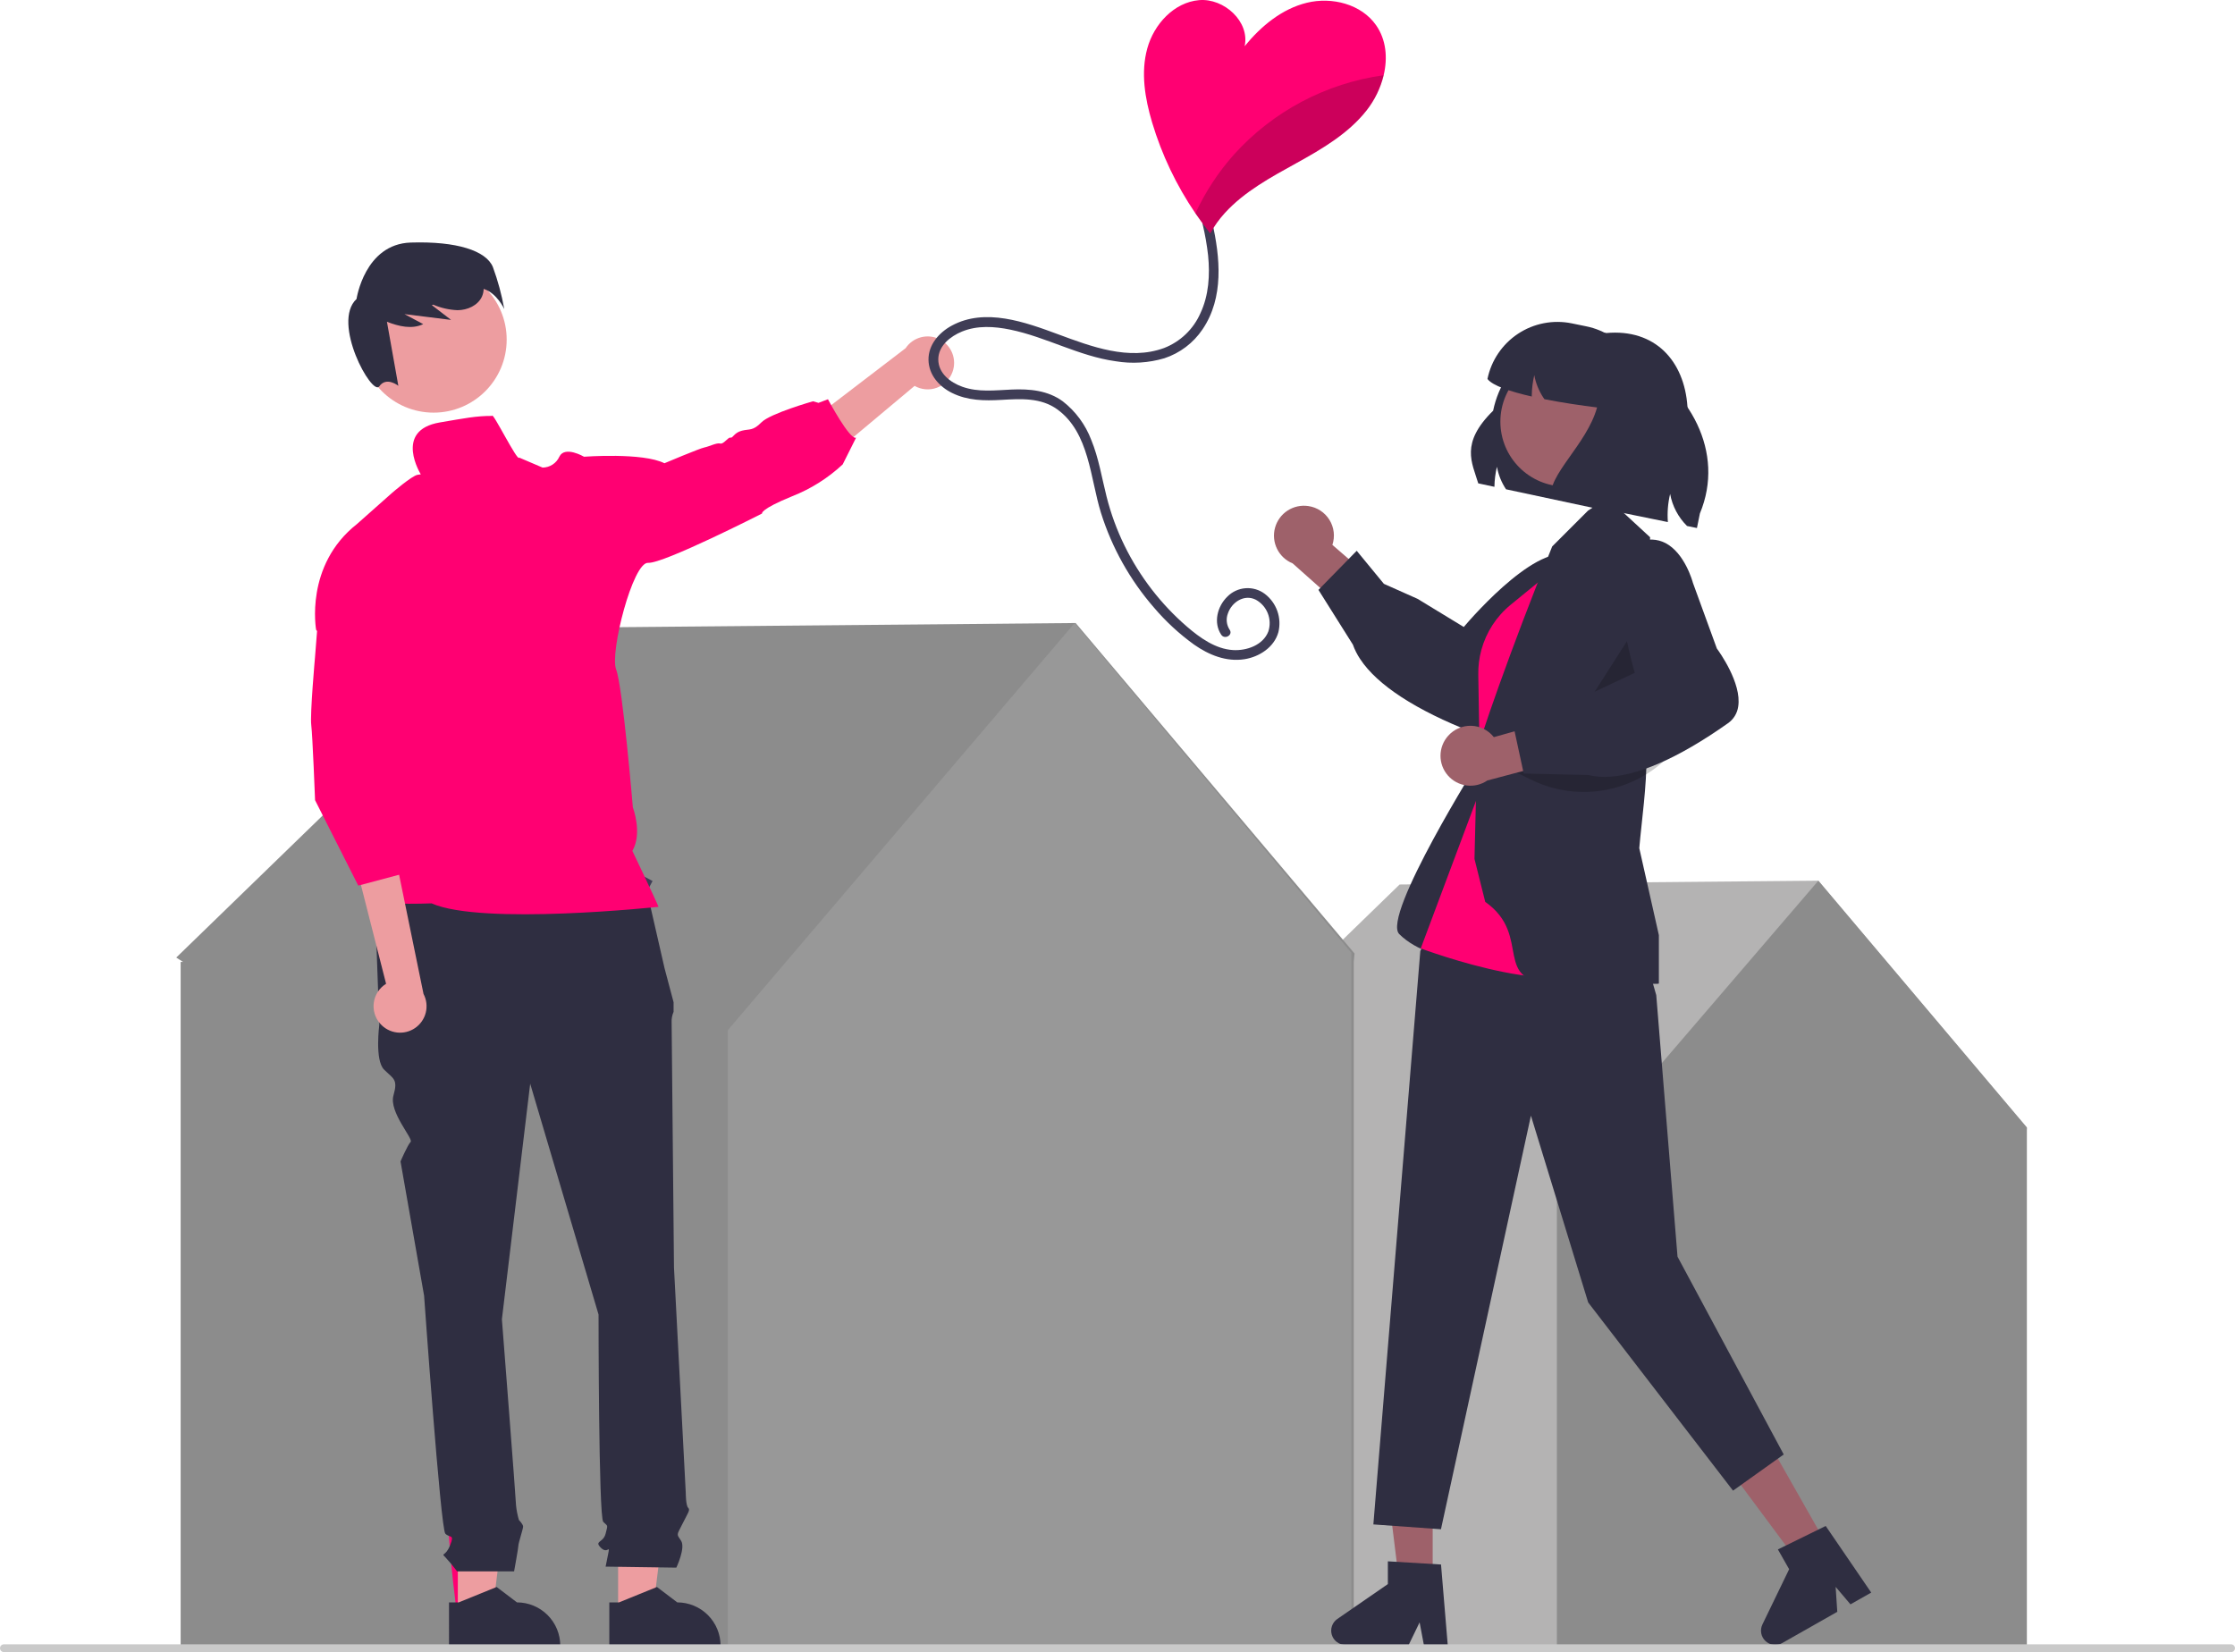 <svg width="813" height="601" viewBox="0 0 813 601" fill="none" xmlns="http://www.w3.org/2000/svg">
<g clip-path="url(#clip0_186_1275)">
<path d="M737.296 410.351L661.422 320.379L509.121 321.767L416.732 411.463L418.599 412.659H417.932V599.228H737.092V412.659L737.296 410.351Z" fill="#AEADAD" fill-opacity="0.918"/>
<path d="M661.443 320.379L566.328 431.223V599.228H737.295V410.137L661.443 320.379Z" fill="#8C8C8C"/>
<path d="M492.717 346.855L391.271 226.639L187.639 228.492L64.112 348.342L66.608 349.94H65.716V599.228H492.444V349.94L492.717 346.855Z" fill="#8C8C8C"/>
<path d="M390.922 226.639L264.762 374.746V599.228H491.531V346.571L390.922 226.639Z" fill="#989898"/>
<path d="M168.022 598.822C154.185 515.85 167.882 433.177 168.022 432.352L170.714 432.808C170.575 433.628 156.955 515.867 170.715 598.375L168.022 598.822Z" fill="#FF0072"/>
<path d="M153.774 275.772L152.485 278.178L236.092 322.9L237.381 320.494L153.774 275.772Z" fill="#3F3D56"/>
<path d="M166.534 587.017L179.085 587.016L185.056 538.632L166.531 538.633L166.534 587.017Z" fill="#ED9DA0"/>
<path d="M163.332 582.921L166.865 582.921L180.657 577.315L188.05 582.92C192.227 582.92 196.235 584.579 199.189 587.531C202.143 590.484 203.803 594.488 203.803 598.663V599.174L163.333 599.176L163.332 582.921Z" fill="#2F2E41"/>
<path d="M224.844 587.017L237.396 587.016L243.367 538.632L224.842 538.633L224.844 587.017Z" fill="#ED9DA0"/>
<path d="M221.643 582.921L225.175 582.921L238.968 577.315L246.36 582.92C250.538 582.92 254.545 584.579 257.499 587.531C260.453 590.484 262.113 594.488 262.113 598.663V599.174L221.643 599.176L221.643 582.921Z" fill="#2F2E41"/>
<path d="M234.877 322.236L136.264 324.807L137.979 372.8C137.979 372.8 136.264 385.655 139.694 389.083C143.124 392.511 144.839 392.511 143.124 398.51C141.409 404.51 150.47 414.308 149.369 415.408C148.269 416.508 145.696 422.507 145.696 422.507L154.271 471.357C154.271 471.357 160.274 556.201 161.989 557.915C163.704 559.629 165.419 557.915 163.704 562.2C161.989 566.485 160.274 564.771 161.989 566.485C163.508 568.122 164.939 569.839 166.276 571.627H187.008C187.008 571.627 188.572 563.057 188.572 562.2C188.572 561.343 190.287 556.201 190.287 555.344C190.287 554.487 188.771 552.972 188.771 552.972C188.247 551.23 187.893 549.441 187.714 547.631C187.714 545.917 182.569 479.927 182.569 479.927L192.859 394.225L217.727 478.213C217.727 478.213 217.727 551.916 219.442 553.63C221.157 555.344 221.157 554.487 220.299 557.915C219.442 561.343 216.012 560.486 218.584 563.057C221.157 565.628 222.014 561.343 221.157 565.628L220.299 569.913L246.024 570.281C246.024 570.281 249.454 563.057 247.739 560.486C246.024 557.915 246.127 558.617 248.22 554.409C250.312 550.202 251.169 549.345 250.312 548.488C249.454 547.631 249.454 543.072 249.454 543.072L245.167 461.072C245.167 461.072 244.309 374.514 244.309 371.943C244.245 370.62 244.489 369.3 245.022 368.088V364.598L241.737 352.232L234.877 322.236Z" fill="#2F2E41"/>
<path d="M346.476 135.32C346.003 136.636 345.246 137.833 344.259 138.825C343.272 139.818 342.08 140.582 340.766 141.064C339.452 141.546 338.048 141.734 336.653 141.615C335.258 141.497 333.906 141.074 332.693 140.376L289.887 176.217L287.561 158.698L329.428 126.666C330.736 124.706 332.717 123.294 334.997 122.697C337.277 122.099 339.697 122.358 341.798 123.425C343.899 124.492 345.536 126.292 346.399 128.484C347.261 130.676 347.289 133.108 346.476 135.32Z" fill="#ED9DA0"/>
<path d="M157.726 150.112C172.407 150.112 184.309 138.217 184.309 123.544C184.309 108.871 172.407 96.977 157.726 96.977C143.045 96.977 131.144 108.871 131.144 123.544C131.144 138.217 143.045 150.112 157.726 150.112Z" fill="#ED9DA0"/>
<path d="M179.277 97.104C176.802 91.209 166.196 87.709 149.414 88.236C132.631 88.763 129.692 108.765 129.692 108.765C120.448 117.376 135.372 144.261 137.962 140.554C140.551 136.847 144.898 140.351 144.898 140.351L140.755 117.062C145.13 118.744 149.835 119.874 153.95 117.914L147.132 114.27C152.783 114.973 158.434 115.676 164.084 116.379L157.093 111.003C157.263 110.948 157.432 110.889 157.602 110.832C160.405 112.041 163.408 112.722 166.459 112.842C170.023 112.816 173.811 111.146 175.304 107.912C175.701 107.024 175.916 106.065 175.937 105.092C180.851 106.687 183.431 112.441 183.431 112.441C182.498 107.217 181.108 102.085 179.277 97.104Z" fill="#2F2E41"/>
<path d="M179.005 151.3C173.068 151.3 169.245 152.119 160.008 153.673C142.959 156.545 153.17 172.735 153.17 172.735C153.17 172.735 153.941 172.343 151.852 172.735C149.762 173.127 142.639 179.285 142.639 179.285L129.899 190.593C110.701 205.651 114.999 229.145 114.999 229.145L142.995 257.303L130.73 313.797C130.73 313.797 135.942 322.186 133.247 325.947C130.552 329.709 156.993 328.629 156.993 328.629C175.241 336.757 239.532 329.887 239.532 329.887C238.641 327.561 230.034 309.537 230.034 309.537C233.774 303.082 230.212 293.755 230.212 293.755C230.212 293.755 226.496 249.638 224.121 243.539C221.746 237.44 230.2 204.393 235.756 204.749C241.313 205.105 277.204 186.808 277.204 186.808C277.204 186.808 276.302 185.372 288.151 180.531C294.957 177.858 301.196 173.925 306.541 168.938L311.409 159.22C309.07 160.122 301.175 145.242 301.175 145.242L297.732 146.553L295.737 145.977C295.737 145.977 280.172 150.403 276.99 153.631C273.808 156.858 272.74 155.957 269.867 156.68C266.993 157.404 266.637 159.421 265.735 159.196C264.832 158.971 263.23 161.7 261.971 161.344C260.713 160.988 258.018 162.424 256.225 162.779C254.432 163.135 241.693 168.523 241.693 168.523C233.809 164.536 212.438 166.149 212.438 166.149C212.438 166.149 205.445 162.032 203.462 166.149C202.929 167.319 202.072 168.313 200.993 169.012C199.914 169.712 198.658 170.09 197.372 170.101L188.847 166.458C188.352 168.265 179.053 149.426 179.005 151.3Z" fill="#FF0072"/>
<path d="M138.306 372.401C137.374 371.356 136.684 370.12 136.283 368.78C135.881 367.439 135.779 366.027 135.983 364.643C136.186 363.259 136.691 361.936 137.462 360.768C138.233 359.6 139.25 358.615 140.443 357.883L128.365 310.433L144.877 316.756L154.054 361.563C155.153 363.647 155.448 366.062 154.885 368.349C154.321 370.636 152.937 372.637 150.996 373.973C149.055 375.309 146.691 375.887 144.352 375.597C142.013 375.307 139.862 374.17 138.306 372.401Z" fill="#ED9DA0"/>
<path d="M116.08 220.122L114.588 239.07C114.588 239.07 112.734 259.887 113.22 263.736C113.705 267.586 114.609 291.093 114.609 291.093L130.327 322.169L148.136 317.422L147.07 302.845L148.136 316.236L150.511 304.37L144.574 284.198L148.136 277.078L146.34 253.179L116.08 220.122Z" fill="#FF0072"/>
<path d="M537.728 175.838L543.608 177.097C543.646 174.639 543.953 172.193 544.522 169.801C545.056 172.73 546.183 175.519 547.832 177.998L581.553 185.195L613.928 151.049C613.978 133.976 604.491 121.001 587.483 121.001C586.457 121.001 585.395 121.05 584.32 121.149C575.131 119.612 565.703 121.698 558.021 126.969C550.34 132.24 545.004 140.284 543.138 149.407C531.082 161.271 535.455 168.245 537.728 175.838Z" fill="#2F2E41"/>
<path d="M521.15 575.167H508.918L503.1 528.015H521.152L521.15 575.167Z" fill="#9E616A"/>
<path d="M526.622 598.38H517.942L516.393 590.19L512.425 598.38H489.404C488.301 598.38 487.227 598.028 486.338 597.374C485.449 596.721 484.792 595.8 484.464 594.747C484.136 593.695 484.153 592.564 484.512 591.522C484.872 590.479 485.556 589.579 486.464 588.952L504.847 576.264V567.984L524.183 569.137L526.622 598.38Z" fill="#2F2E41"/>
<path d="M664.452 561.861L653.812 567.893L625.469 529.752L641.17 520.849L664.452 561.861Z" fill="#9E616A"/>
<path d="M680.672 579.352L673.123 583.632L667.732 577.273L668.325 586.354L648.303 597.707C647.343 598.252 646.235 598.475 645.139 598.345C644.043 598.215 643.018 597.738 642.212 596.985C641.407 596.231 640.863 595.24 640.662 594.155C640.46 593.071 640.61 591.951 641.09 590.958L650.814 570.855L646.725 563.654L664.113 555.12L680.672 579.352Z" fill="#2F2E41"/>
<path d="M475.937 184.099C477.504 184.325 479.003 184.893 480.327 185.761C481.651 186.629 482.769 187.777 483.601 189.123C484.434 190.469 484.961 191.982 485.145 193.554C485.329 195.126 485.167 196.719 484.668 198.222L503.386 214.413L496.315 228.181L470.203 204.945C467.733 203.94 465.718 202.066 464.539 199.675C463.36 197.285 463.099 194.546 463.806 191.977C464.512 189.407 466.138 187.186 468.373 185.734C470.609 184.282 473.3 183.7 475.937 184.099Z" fill="#9E616A"/>
<path d="M492.116 234.492L479.597 214.587L493.516 200.364L503.402 212.387L515.649 217.847L532.455 228.082C535.797 224.15 561.549 194.584 573.04 203.097C574.419 204.037 575.579 205.264 576.439 206.694C577.299 208.125 577.839 209.724 578.022 211.383C578.834 219.298 571.735 227.349 571.466 227.647L556.287 248.112C555.815 249.397 550.792 262.649 542.955 266.214C541.842 266.747 540.63 267.043 539.397 267.083C538.164 267.123 536.935 266.907 535.79 266.448C515.022 258.356 501.029 249.229 494.785 239.778C493.68 238.133 492.784 236.358 492.116 234.492Z" fill="#2F2E41"/>
<path d="M538.439 276.038C538.439 276.038 502.474 333.293 508.99 339.805C515.505 346.317 525.645 348.027 525.645 348.027L548.085 318.966L538.439 276.038Z" fill="#2F2E41"/>
<path d="M570.238 197.841L553.288 209.301C545.409 214.628 539.483 222.377 536.409 231.373C533.335 240.37 533.28 250.123 536.253 259.153L541.025 273.65L570.238 197.841Z" fill="#2F2E41"/>
<path d="M600.212 354.132L602.478 362.02L610.211 457.15L648.845 529.11L630.405 542.272L577.722 473.824L556.886 405.859L524.161 556.313L499.576 554.558L516.65 345.955L549.052 287.239L600.212 354.132Z" fill="#2F2E41"/>
<path d="M573.122 200.723L549.529 219.992C544.352 224.221 540.623 229.96 538.864 236.407C538.065 239.335 537.685 242.361 537.736 245.395L538.439 287.239L516.809 345.015C516.809 345.015 575.451 367.156 583.271 347.62C591.09 328.084 573.122 200.723 573.122 200.723Z" fill="#FF0072"/>
<path d="M540.266 328.083L536.356 312.454L537.311 273.566C537.387 271.307 549.439 236.139 564.626 198.783L577.693 185.725L584.737 181.144L600.242 195.448C600.242 195.448 598.27 234.601 598.909 274.684C599.086 285.774 597.135 298.725 596.303 308.547L603.427 340.184V357.794L602.963 357.888C602.501 357.981 595.361 357.761 566.066 357.761C541.792 357.761 557.952 340.561 540.266 328.083Z" fill="#2F2E41"/>
<path opacity="0.2" d="M593.669 230.366L597.232 252.582L573.121 262.522L593.669 230.366Z" fill="black"/>
<path d="M569.382 176.976C582.418 176.976 592.987 166.414 592.987 153.384C592.987 140.355 582.418 129.793 569.382 129.793C556.345 129.793 545.776 140.355 545.776 153.384C545.776 166.414 556.345 176.976 569.382 176.976Z" fill="#9E616A"/>
<path opacity="0.2" d="M608.935 273.086C602.652 280.356 594.131 285.334 584.71 287.237C575.288 289.141 565.501 287.861 556.887 283.6L551.749 281.059L608.935 273.086Z" fill="black"/>
<path d="M526.794 267.655C527.847 266.473 529.147 265.536 530.601 264.91C532.056 264.284 533.63 263.984 535.213 264.032C536.796 264.08 538.349 264.474 539.763 265.186C541.178 265.899 542.418 266.913 543.398 268.156L567.231 261.469L574.83 274.953L541.04 283.924C538.84 285.431 536.164 286.079 533.519 285.745C530.873 285.411 528.442 284.119 526.686 282.114C524.93 280.108 523.972 277.529 523.992 274.864C524.011 272.199 525.009 269.634 526.794 267.655Z" fill="#9E616A"/>
<path d="M577.785 281.933L554.267 281.404L550.062 261.957L565.548 260.338L576.856 253.134L594.663 244.757C593.222 239.804 582.728 202.034 596.168 197.142C597.713 196.51 599.377 196.219 601.045 196.29C602.713 196.361 604.346 196.792 605.831 197.554C612.887 201.239 615.698 211.595 615.798 211.984L624.52 235.921C625.333 237.022 633.63 248.514 632.287 257.015C632.119 258.237 631.698 259.41 631.052 260.461C630.406 261.512 629.548 262.417 628.534 263.119C610.333 275.98 595.001 282.62 583.669 282.619C581.687 282.634 579.711 282.403 577.785 281.933Z" fill="#2F2E41"/>
<path d="M541.076 137.864C542.966 140.321 549.476 142.494 557.208 144.247C557.196 144.086 557.196 143.926 557.196 143.765C557.234 141.307 557.541 138.861 558.11 136.469C558.645 139.398 559.771 142.187 561.42 144.666C561.544 144.852 561.667 145.037 561.803 145.222C568.436 146.531 575.452 147.543 580.949 148.222C577.169 161.826 562.68 172.986 564.249 181.257L606.703 189.923C606.442 186.486 606.717 183.03 607.519 179.677C608.331 184.102 610.477 188.172 613.67 191.343L617.277 192.084L618.351 186.788C627.665 164.431 614.683 141.543 593.412 129.704C589.62 124.022 583.731 120.072 577.033 118.717L571.734 117.631C568.392 116.947 564.948 116.928 561.598 117.575C558.248 118.222 555.059 119.522 552.212 121.401C549.365 123.28 546.916 125.701 545.006 128.526C543.095 131.351 541.76 134.524 541.076 137.864Z" fill="#2F2E41"/>
<path d="M1.413 601H811.586C811.96 600.999 812.319 600.85 812.583 600.585C812.847 600.32 812.996 599.961 812.996 599.587C812.996 599.213 812.847 598.854 812.583 598.59C812.319 598.325 811.96 598.175 811.586 598.174H1.413C1.039 598.175 0.681 598.325 0.417 598.59C0.152 598.854 0.004 599.213 0.004 599.587C0.004 599.961 0.152 600.32 0.417 600.585C0.681 600.85 1.039 600.999 1.413 601Z" fill="#CACACA"/>
<path d="M440.929 80.752C443.867 93.65 445.263 108.273 437.428 119.815C434.098 124.766 429.211 128.467 423.54 130.33C417.799 132.031 411.747 132.403 405.842 131.416C392.478 129.566 380.602 122.609 367.459 119.908C361.66 118.717 355.504 118.323 349.921 120.616C345.738 122.335 341.332 125.791 341.312 130.72C341.291 135.782 345.69 139.141 350.065 140.698C355.902 142.774 361.969 141.97 368.023 141.709C374.544 141.427 381.194 142.016 386.611 146.007C391.27 149.642 394.843 154.484 396.942 160.006C399.665 166.611 400.77 173.712 402.511 180.603C404.067 186.798 406.269 192.813 409.08 198.55C414.594 209.795 422.325 219.81 431.808 227.995C436.485 232.018 442.168 236.116 448.556 236.485C453.482 236.769 459.471 234.7 461.37 229.713C462.075 227.56 462.006 225.228 461.175 223.12C460.343 221.012 458.801 219.261 456.815 218.168C452.593 216.039 447.995 219.077 446.631 223.246C446.273 224.207 446.148 225.239 446.266 226.257C446.384 227.276 446.741 228.252 447.309 229.107C448.589 231.014 445.505 232.798 444.233 230.903C441.281 226.503 442.824 220.585 446.44 217.061C448.204 215.263 450.562 214.169 453.074 213.982C455.587 213.795 458.081 214.527 460.092 216.044C462.182 217.634 463.761 219.799 464.637 222.273C465.513 224.748 465.647 227.424 465.023 229.974C463.504 235.452 458.118 238.936 452.74 239.799C446.098 240.865 439.706 238.257 434.345 234.488C428.966 230.607 424.075 226.092 419.778 221.04C411.043 211 404.476 199.265 400.489 186.571C396.569 174.015 396.284 157.429 384.635 148.95C378.64 144.586 371.295 145.07 364.267 145.471C358.063 145.824 352.011 145.76 346.319 142.953C341.619 140.635 337.828 136.357 337.749 130.906C337.67 125.404 341.579 120.979 346.185 118.472C358.352 111.85 372.963 117.191 384.916 121.615C396.936 126.065 410.66 131.287 423.435 126.605C429.331 124.315 434.078 119.782 436.635 114C439.728 107.444 440.168 100.004 439.453 92.889C439.032 89.122 438.378 85.385 437.495 81.698C436.987 79.468 440.42 78.516 440.929 80.752Z" fill="#3F3D56"/>
<path d="M419.098 44.571C422.62 56.324 427.93 67.465 434.841 77.605C436.55 80.097 438.347 82.525 440.231 84.891C441.695 82.231 443.469 79.754 445.514 77.51C452.697 69.619 462.326 64.458 471.67 59.284C481.014 54.111 490.5 48.557 497.101 40.168C500.064 36.392 502.185 32.027 503.323 27.365C504.819 21.04 504.249 14.443 500.556 9.163C495.19 1.485 484.493 -1.22 475.398 0.999C466.292 3.218 458.669 9.542 452.757 16.804C454.692 7.881 445.277 -0.734 436.171 0.05C427.064 0.845 419.763 8.795 417.341 17.599C414.907 26.392 416.486 35.813 419.098 44.571Z" fill="#FF0072"/>
<g opacity="0.2">
<path d="M434.841 77.605C436.55 80.097 438.347 82.526 440.231 84.891C441.695 82.231 443.469 79.754 445.514 77.51C452.697 69.62 462.326 64.458 471.67 59.284C481.014 54.111 490.5 48.557 497.101 40.168C500.064 36.392 502.185 32.027 503.323 27.365C482.318 30.275 463.017 40.509 448.827 56.258C443.146 62.653 438.434 69.845 434.841 77.605Z" fill="black"/>
</g>
</g>
<defs>
<clipPath id="clip0_186_1275">
<rect width="813" height="601" fill="white"/>
</clipPath>
</defs>
</svg>
